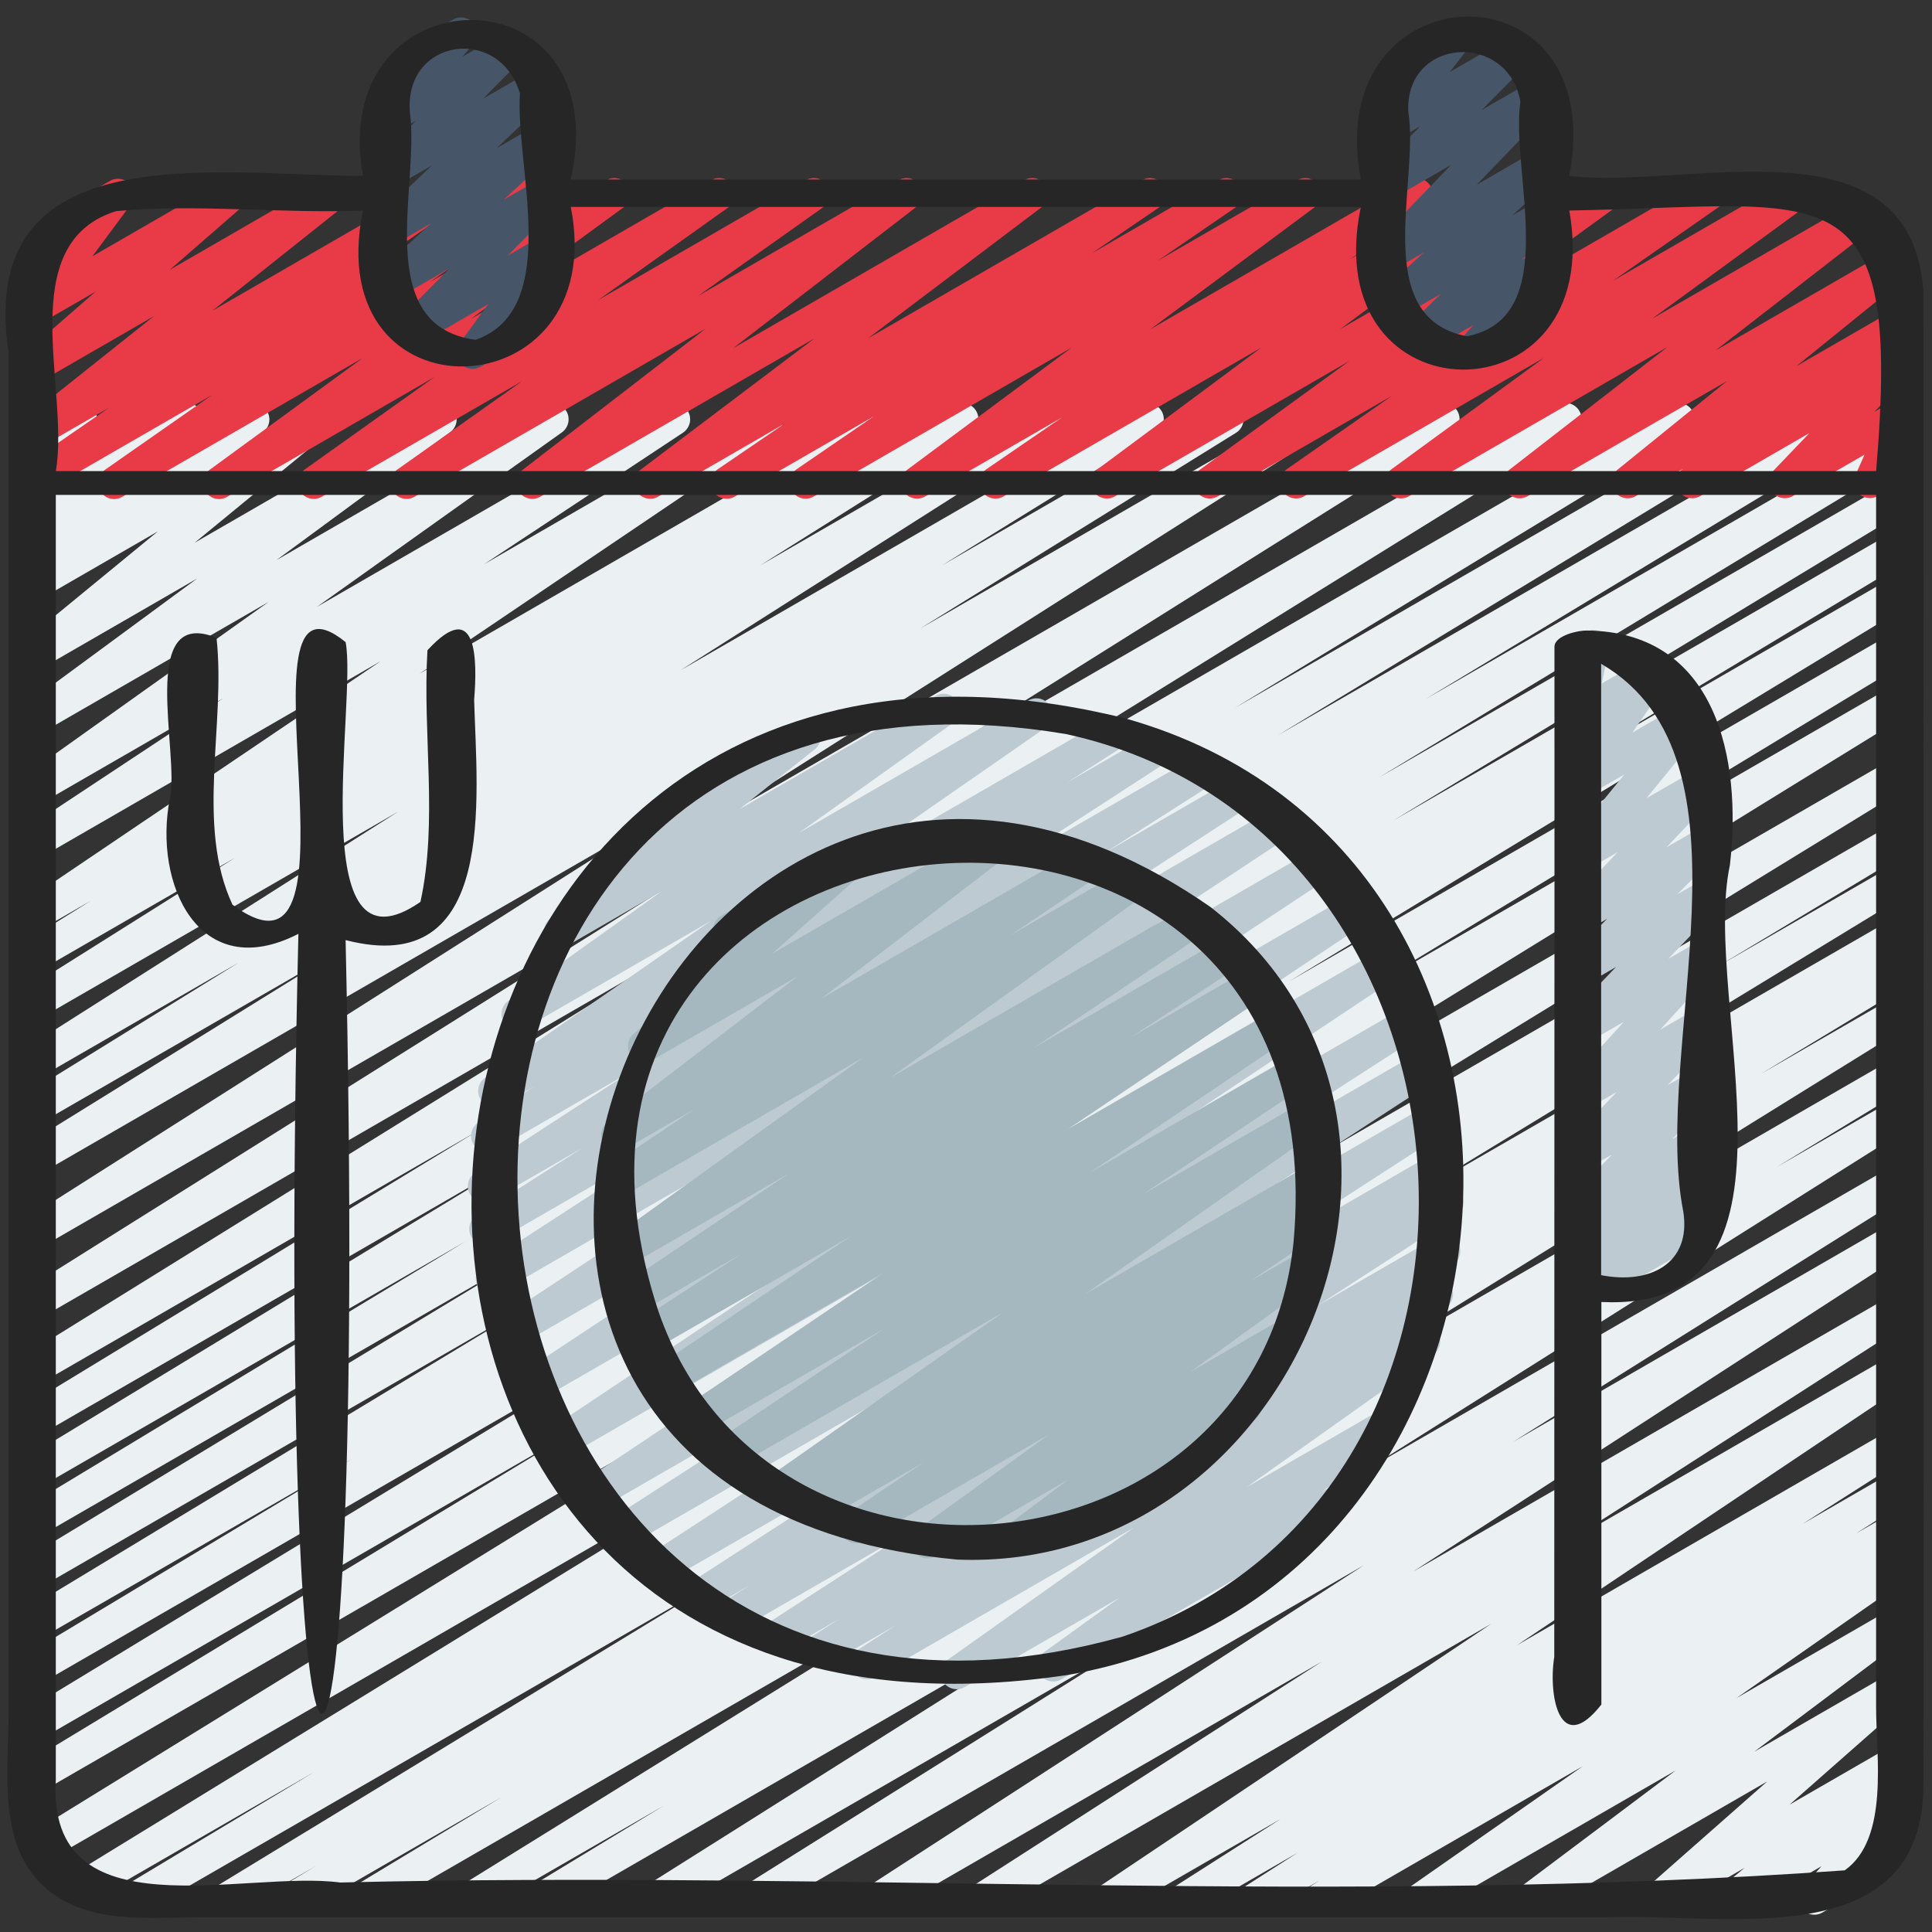 <svg id="Icons" viewBox="0 0 60 60" xmlns="http://www.w3.org/2000/svg"><rect x="0" y="0" width="60" height="60" fill="#333333" stroke="none"/><path d="m9.084 59.47c-.171 0-.338-.088-.431-.246-.14-.236-.062-.541.173-.683l.983-.591-2.516 1.452c-.237.137-.541.058-.68-.178-.14-.235-.064-.539.17-.682l15.673-9.548-18.027 10.407c-.24.137-.542.058-.681-.179-.14-.236-.062-.541.173-.683l5.826-3.501-6.922 3.996c-.237.137-.539.059-.68-.177-.14-.235-.064-.539.168-.682l24.217-14.851-24.947 14.406c-.238.137-.54.059-.68-.177-.14-.234-.065-.538.167-.682l28.128-17.34-27.918 16.119c-.238.138-.54.057-.681-.178-.14-.236-.062-.54.172-.683l17.334-10.501-16.825 9.715c-.238.137-.54.058-.681-.178-.14-.236-.063-.54.171-.683l19.208-11.662-18.699 10.796c-.239.137-.542.058-.681-.179-.14-.236-.062-.541.173-.683l10.169-6.116-9.661 5.577c-.239.138-.541.058-.681-.178s-.062-.541.172-.683l15.966-9.657-15.457 8.925c-.239.138-.541.058-.681-.178s-.062-.541.172-.683l15.939-9.646-15.43 8.91c-.239.137-.541.058-.681-.179-.14-.235-.062-.54.172-.682l13.692-8.273-13.184 7.611c-.239.138-.541.057-.681-.178-.139-.235-.063-.54.171-.683l15.477-9.4-14.966 8.641c-.239.137-.541.058-.68-.178-.14-.235-.064-.54.17-.682l14.036-8.542-13.526 7.81c-.237.137-.54.058-.679-.176-.141-.234-.066-.538.165-.682l20.485-12.699-19.972 11.531c-.235.138-.537.059-.679-.175-.141-.233-.068-.536.163-.682l20.677-12.97-20.161 11.64c-.235.139-.537.06-.678-.174-.141-.232-.07-.535.159-.681l19.849-12.607-19.33 11.161c-.238.138-.54.059-.679-.176-.141-.234-.066-.538.165-.682l9.807-6.077-9.293 5.365c-.238.137-.54.058-.679-.176-.141-.234-.066-.538.166-.682l6.645-4.111-6.132 3.54c-.235.138-.537.061-.678-.174-.141-.232-.07-.535.159-.681l11.604-7.374-11.085 6.4c-.235.138-.537.061-.678-.175-.142-.233-.069-.536.161-.681l6.535-4.111-6.019 3.475c-.238.138-.538.058-.679-.175-.141-.234-.067-.537.164-.682l2.062-1.287-1.547.893c-.233.136-.529.062-.674-.168-.143-.228-.079-.528.144-.679l11.078-7.485-10.548 6.09c-.236.136-.534.061-.675-.17-.143-.229-.076-.53.149-.68l6.179-4.087-5.653 3.264c-.229.134-.525.062-.671-.162-.144-.225-.087-.522.131-.678l7.602-5.415-7.062 4.076c-.228.135-.522.064-.669-.159-.145-.222-.091-.519.123-.676l5.392-3.969-4.846 2.798c-.225.132-.513.065-.661-.148s-.107-.505.094-.671l4.193-3.443-3.626 2.093c-.228.132-.521.064-.667-.157s-.095-.517.117-.675l.392-.295c-.189.035-.388-.041-.503-.206-.148-.214-.107-.506.094-.671l.357-.295c-.143.007-.283-.036-.389-.14-.16-.155-.197-.398-.092-.596l.93-1.725c-.054-.04-.1-.091-.135-.151-.138-.239-.056-.545.184-.684l.703-.405c.193-.111.438-.082.599.075.16.155.197.398.092.596l-.656 1.218 3.271-1.889c.225-.132.513-.065.661.147.148.214.107.506-.094.671l-.129.106 1.604-.926c.227-.134.521-.064.667.157s.095.517-.117.675l-.201.151 1.706-.984c.225-.133.513-.065.661.148s.107.505-.094.671l-4.194 3.444 7.388-4.265c.229-.134.523-.062.669.159.145.222.091.519-.123.676l-5.394 3.97 8.324-4.806c.229-.136.525-.063.671.162.144.225.087.522-.131.678l-7.602 5.415 10.837-6.256c.233-.136.533-.062.675.17.143.229.076.53-.149.68l-6.175 4.084 8.548-4.935c.234-.135.531-.061.674.168.143.228.079.528-.144.679l-11.08 7.486 14.437-8.334c.236-.139.537-.059.679.175.141.234.067.537-.164.682l-2.046 1.277 3.698-2.135c.238-.137.537-.06.678.175.142.233.069.536-.161.681l-6.547 4.119 8.616-4.975c.237-.137.538-.059.678.174.141.232.07.535-.159.681l-11.604 7.374 14.255-8.229c.237-.138.539-.059.679.176.141.234.066.538-.166.682l-6.647 4.113 8.611-4.972c.236-.139.539-.06.679.176.141.234.066.538-.165.682l-9.805 6.076 12.011-6.935c.237-.137.537-.06.678.174.141.232.07.535-.159.681l-19.848 12.606 23.317-13.462c.237-.136.538-.06.679.175.141.233.068.536-.163.682l-20.684 12.974 23.958-13.831c.236-.139.539-.06.679.176.141.234.066.538-.165.682l-20.479 12.695 23.477-13.554c.237-.14.54-.058.68.178s.064.54-.17.682l-14.036 8.541 16.285-9.401c.237-.139.54-.058.681.178.139.235.063.54-.171.683l-15.461 9.391 17.758-10.252c.238-.139.54-.059.681.179.14.235.062.54-.172.682l-13.693 8.274 13.993-8.079c.238-.139.54-.059.681.178.14.236.062.541-.172.683l-15.938 9.646 15.896-9.178c.237-.139.54-.058.681.178.14.236.062.541-.172.683l-15.966 9.657 15.457-8.924c.237-.139.542-.059.681.179.14.236.062.541-.173.683l-10.169 6.116 9.661-5.577c.237-.14.54-.058.681.178.14.236.063.54-.171.683l-19.195 11.654 18.686-10.788c.237-.14.54-.059.681.178.14.236.062.54-.172.683l-17.334 10.501 16.825-9.714c.236-.138.538-.06.68.177.14.234.065.538-.167.682l-28.141 17.348 27.628-15.95c.236-.138.538-.06.68.177.14.235.064.539-.168.682l-24.218 14.852 23.706-13.687c.237-.139.542-.059.681.179.14.236.062.541-.173.683l-5.826 3.501 5.318-3.07c.236-.139.54-.059.68.178.14.235.064.539-.17.682l-15.665 9.543 15.155-8.749c.237-.139.542-.059.681.179.14.236.062.541-.173.683l-.979.589.472-.272c.237-.139.54-.059.681.179.14.235.062.54-.172.682l-4.549 2.748 4.04-2.332c.236-.139.538-.06.679.176.141.234.066.538-.165.682l-17.383 10.779 16.869-9.739c.237-.14.54-.059.681.178.139.235.063.54-.171.683l-4.054 2.463 3.544-2.046c.237-.137.538-.06.678.174.141.233.069.536-.161.682l-16.847 10.619 16.33-9.428c.237-.137.538-.058.679.175s.067.537-.163.682l-12.243 7.674 11.728-6.771c.236-.138.534-.06.677.172.142.231.072.533-.155.681l-15.354 9.947 14.832-8.562c.236-.136.536-.06.677.173.142.231.072.533-.156.681l-10.832 6.962 10.312-5.953c.233-.137.531-.062.675.168.143.229.077.53-.146.68l-12.142 8.141 11.613-6.704c.237-.136.536-.059.678.173.141.232.07.535-.159.682l-3.254 2.077 2.735-1.579c.237-.136.536-.059.677.173.142.232.071.534-.157.681l-1.607 1.029 1.088-.628c.236-.137.536-.059.677.173.142.231.072.533-.156.681l-.428.274c.212-.072.454.008.579.206.144.227.084.525-.136.679l-5.337 3.727 4.801-2.771c.227-.135.521-.064.667.157s.095.517-.117.675l-4.798 3.603 4.248-2.452c.222-.129.505-.067.656.141.149.209.117.497-.075.667l-3.731 3.288 3.15-1.818c.224-.132.512-.066.66.146s.109.504-.09.67l-.711.593.141-.081c.21-.124.481-.074.637.116.155.189.15.464-.012.647l-.859.971c.136.027.26.111.334.24.139.239.057.545-.183.683l-2.048 1.183c-.21.123-.481.074-.637-.116-.155-.189-.15-.464.012-.647l.598-.676-2.532 1.462c-.223.131-.512.066-.66-.146s-.109-.504.09-.67l.713-.595-2.444 1.411c-.22.13-.505.069-.656-.141-.149-.209-.117-.497.075-.667l3.73-3.287-7.093 4.095c-.229.134-.521.064-.667-.157s-.095-.517.117-.675l4.8-3.604-7.685 4.437c-.233.135-.528.062-.672-.164s-.084-.525.136-.679l5.335-3.725-7.912 4.567c-.236.138-.536.06-.677-.173-.142-.231-.072-.533.156-.681l.244-.156-1.75 1.01c-.235.138-.535.06-.677-.173s-.071-.534.157-.681l1.609-1.03-3.264 1.884c-.236.138-.535.06-.678-.173-.141-.232-.07-.535.159-.682l3.255-2.077-5.079 2.932c-.235.135-.532.06-.675-.168-.143-.229-.077-.53.146-.68l12.141-8.141-15.568 8.988c-.235.138-.535.06-.677-.173-.142-.231-.072-.533.156-.681l10.832-6.962-13.537 7.815c-.234.138-.534.061-.677-.172-.142-.231-.072-.533.155-.681l15.356-9.95-18.711 10.803c-.235.138-.537.059-.679-.175-.141-.233-.067-.537.163-.682l12.241-7.673-14.773 8.529c-.236.138-.536.06-.678-.174-.141-.233-.069-.536.161-.682l16.839-10.614-19.866 11.47c-.239.137-.54.058-.681-.178-.139-.235-.063-.54.171-.683l4.079-2.478-5.783 3.338c-.238.137-.54.058-.679-.176-.141-.234-.066-.538.165-.682l17.38-10.777-20.152 11.635c-.238.137-.54.058-.681-.179-.14-.235-.062-.54.172-.682l4.534-2.739-6.235 3.6c-.079.046-.165.067-.25.067z" fill="#ebf0f2"/><path d="m3.547 15.499c-.165 0-.327-.082-.422-.231-.144-.226-.084-.525.136-.679l3.326-2.323-5.307 3.063c-.232.137-.528.061-.673-.165-.144-.227-.082-.526.139-.679l2.653-1.832-2.119 1.223c-.226.132-.517.064-.663-.151-.147-.216-.104-.51.102-.673l4.062-3.234-3.501 2.021c-.221.13-.506.069-.657-.143-.149-.209-.115-.498.079-.667l2.269-1.974-1.69.976c-.204.121-.465.078-.623-.1-.158-.177-.17-.44-.028-.631l1.196-1.613c-.23.109-.516.025-.646-.202-.139-.239-.057-.545.183-.683l2.049-1.183c.205-.119.465-.077.623.1.158.178.17.44.028.631l-1.193 1.609 4.092-2.362c.221-.129.507-.069.657.143.149.209.115.498-.079.667l-2.269 1.974 4.821-2.783c.225-.134.517-.065.663.151.147.216.104.51-.102.673l-4.062 3.232 7.027-4.057c.231-.135.53-.061.673.165.144.227.082.526-.139.679l-2.656 1.835 4.64-2.679c.229-.135.528-.062.672.164s.084.525-.136.679l-3.326 2.323 5.484-3.166c.229-.133.524-.064.669.16.146.223.091.52-.124.676l-4.755 3.474 7.465-4.31c.228-.135.524-.063.671.162.144.225.087.523-.131.678l-4.043 2.879 6.442-3.719c.23-.135.528-.062.671.163.145.225.086.523-.132.678l-3.88 2.75 6.22-3.591c.227-.133.519-.064.665.154s.099.514-.109.674l-5.69 4.389 9.036-5.217c.227-.135.521-.064.667.156.146.221.095.516-.115.676l-5.401 4.079 8.508-4.911c.234-.135.53-.062.674.167.143.228.08.527-.143.679l-2.086 1.422 3.929-2.268c.234-.135.53-.061.673.166.144.228.081.527-.14.679l-2.412 1.654 4.328-2.499c.229-.133.523-.062.668.158.146.222.093.518-.12.676l-5.102 3.79 8.01-4.624c.234-.135.53-.061.673.166.144.228.081.527-.141.679l-2.35 1.609 4.252-2.454c.229-.133.523-.062.668.158.146.222.093.518-.12.676l-5.1 3.788 8.008-4.622c.229-.135.525-.062.669.16.146.223.09.521-.125.677l-4.622 3.36 7.271-4.197c.23-.135.528-.062.672.164s.084.525-.136.679l-3.267 2.279 5.409-3.122c.229-.133.523-.064.669.16.146.223.091.52-.124.676l-4.741 3.465 6.306-3.64c.227-.133.519-.064.665.153.146.219.1.513-.108.674l-4.896 3.801 5.343-3.084c.226-.132.514-.066.662.149.147.215.105.508-.098.672l-3.39 2.747 2.932-1.692c.227-.134.519-.064.667.156.146.22.096.516-.115.675l-.337.256c.164-.011.328.053.435.189.153.195.14.475-.032.654l-1.127 1.177.523-.302c.188-.108.424-.083.584.061.161.146.211.377.123.575l-.367.825c.143.023.273.108.351.243.139.239.057.545-.183.683l-.921.532c-.188.108-.423.083-.584-.061-.161-.146-.211-.377-.123-.575l.288-.648-2.226 1.285c-.214.126-.49.073-.644-.124-.153-.195-.14-.475.032-.654l1.128-1.178-3.393 1.958c-.228.133-.52.064-.667-.156-.146-.22-.096-.516.115-.675l.029-.022-1.48.854c-.225.132-.514.066-.662-.149-.147-.215-.105-.508.098-.672l3.391-2.747-6.184 3.569c-.227.133-.519.064-.665-.153-.146-.219-.1-.513.108-.674l4.898-3.803-8.025 4.632c-.228.135-.522.064-.669-.16-.146-.223-.091-.52.124-.676l4.738-3.463-7.45 4.301c-.23.136-.528.062-.672-.164s-.084-.525.136-.679l3.265-2.278-5.41 3.123c-.23.134-.526.062-.669-.16-.146-.223-.09-.521.125-.677l4.624-3.362-7.276 4.2c-.228.135-.522.063-.668-.158s-.093-.518.12-.676l5.099-3.788-8.01 4.624c-.232.137-.529.062-.673-.166s-.081-.527.141-.679l2.35-1.61-4.254 2.456c-.228.134-.522.063-.668-.158s-.093-.518.12-.676l5.101-3.789-8.012 4.625c-.233.137-.529.062-.673-.166s-.081-.527.14-.679l2.411-1.652-4.33 2.499c-.233.137-.53.062-.674-.167-.143-.228-.08-.527.143-.679l2.087-1.423-3.932 2.27c-.229.133-.521.063-.667-.156-.146-.221-.095-.516.115-.676l5.4-4.079-8.51 4.913c-.227.133-.519.064-.665-.154s-.099-.514.109-.674l5.691-4.389-9.041 5.219c-.229.135-.527.062-.671-.163-.145-.225-.086-.523.132-.678l3.881-2.75-6.223 3.592c-.23.133-.526.063-.671-.162-.144-.225-.087-.523.131-.678l4.041-2.878-6.443 3.72c-.227.136-.523.064-.669-.16-.146-.223-.091-.52.124-.676l4.754-3.473-7.467 4.311c-.078.046-.165.067-.25.067z" fill="#e83a47"/><path d="m14.676 11.456c-.138 0-.274-.058-.372-.166-.158-.176-.171-.438-.031-.629l.891-1.218-2.152 1.243c-.215.127-.492.072-.646-.128-.152-.198-.135-.479.042-.657l1.568-1.58-1.666.962c-.218.128-.5.07-.652-.136-.151-.204-.124-.49.062-.663l1.667-1.549-1.105.638c-.218.127-.498.07-.65-.133-.151-.203-.128-.487.056-.662l1.72-1.636-1.125.649c-.215.128-.491.071-.646-.127-.153-.198-.136-.479.04-.657l1.239-1.254-.634.366c-.21.123-.479.074-.636-.114-.155-.188-.152-.461.008-.646l.661-.765c-.117-.035-.222-.114-.287-.229-.139-.239-.057-.545.183-.683l1.858-1.072c.209-.123.479-.074.636.114.155.188.152.461-.008.646l-.344.397 1.284-.741c.215-.125.492-.07.646.127.153.198.136.479-.04.657l-1.241 1.255 1.547-.893c.216-.127.497-.07.65.133.151.203.128.487-.056.662l-1.721 1.636 1.299-.749c.218-.128.5-.069.652.136.151.204.124.49-.062.663l-1.666 1.548 1.076-.621c.216-.126.493-.071.646.128.152.198.135.479-.042.657l-1.568 1.58.964-.557c.203-.12.463-.077.622.099.158.176.171.438.031.629l-.93 1.27c.199-.042.423.049.533.24.139.239.057.545-.183.683l-1.868 1.078c-.078.046-.164.067-.25.067z" fill="#465568"/><path d="m45.684 11.455c-.144 0-.285-.062-.384-.179-.155-.187-.155-.458 0-.644l.449-.533-1.446.835c-.217.126-.496.07-.648-.131s-.131-.484.05-.66l1.05-1.022-1.286.742c-.218.129-.502.069-.653-.138-.151-.206-.122-.492.066-.664l1.341-1.224-.942.544c-.214.125-.49.071-.644-.125s-.14-.476.034-.654l2.396-2.483-1.786 1.03c-.214.127-.491.071-.646-.127-.152-.199-.135-.479.041-.657l1.434-1.446-.828.478c-.205.122-.47.077-.628-.104-.156-.182-.163-.448-.016-.637l.813-1.038c-.17-.003-.333-.093-.424-.25-.139-.239-.057-.545.183-.683l1.858-1.072c.207-.12.471-.075.628.104.156.182.163.448.016.637l-.695.887 1.825-1.053c.216-.126.493-.071.646.127.152.199.135.479-.041.657l-1.433 1.445 1.628-.939c.215-.126.489-.071.644.125s.14.476-.034.654l-2.395 2.482 1.863-1.075c.22-.127.504-.068.653.138.151.206.122.492-.066.664l-1.343 1.225.756-.436c.215-.128.495-.071.648.131.152.201.131.484-.05.66l-1.05 1.023.451-.261c.209-.122.477-.075.634.111.155.187.155.458 0 .644l-.701.832c.131.029.25.111.322.237.139.239.057.545-.183.683l-1.857 1.072c-.078.046-.164.067-.25.067z" fill="#465568"/><path d="m49.372 40.495c-.155 0-.308-.072-.404-.206-.15-.207-.12-.494.07-.666l.117-.105c-.191.049-.403-.02-.527-.187-.15-.205-.125-.49.062-.663l.732-.684-.142.081c-.214.125-.49.072-.645-.126-.153-.197-.138-.478.037-.656l1.399-1.433-.792.457c-.214.126-.488.072-.643-.123-.154-.196-.141-.475.03-.654l1.54-1.615-.928.535c-.212.123-.485.074-.64-.119-.154-.191-.146-.468.02-.65l1.777-1.952-1.157.668c-.214.126-.489.073-.644-.124-.153-.195-.14-.475.032-.654l1.519-1.587-.907.523c-.215.127-.493.072-.646-.129-.153-.199-.135-.48.043-.657l1.238-1.235-.635.366c-.214.126-.488.073-.643-.123-.153-.195-.142-.474.029-.653l1.574-1.66-.961.554c-.209.121-.475.076-.631-.108s-.159-.453-.007-.64l1.808-2.219-1.17.675c-.201.118-.458.078-.617-.094s-.177-.43-.045-.623l1.116-1.619-.454.262c-.17.1-.383.088-.543-.027-.16-.116-.236-.314-.196-.508l.279-1.341c-.09-.042-.169-.111-.223-.204-.139-.239-.057-.545.183-.683l.45-.26c.173-.099.384-.087.543.027.16.116.236.314.196.508l-.222 1.062 1.406-.812c.202-.118.457-.078.617.094.159.172.177.43.045.623l-1.117 1.62 1.607-.928c.207-.122.474-.077.631.108.156.184.159.453.007.64l-1.808 2.22 1.583-.914c.213-.125.489-.073.643.123.153.195.142.474-.029.653l-1.574 1.66.961-.554c.216-.126.493-.071.646.129.153.199.135.48-.043.657l-1.236 1.233.633-.365c.213-.125.489-.073.644.124.153.195.14.475-.032.654l-1.521 1.589.909-.524c.21-.125.484-.075.64.119.154.191.146.468-.02.65l-1.777 1.952 1.157-.668c.213-.125.489-.073.643.124.154.195.141.474-.03.653l-1.54 1.615.928-.535c.214-.125.491-.072.645.126.153.197.138.478-.037.656l-1.397 1.431.79-.456c.218-.128.501-.069.651.135.151.205.126.49-.061.663l-.734.687.144-.083c.221-.128.505-.068.654.139.15.207.12.494-.07.666l-.319.287c.167.005.328.095.418.25.139.239.057.545-.183.683l-3.598 2.077c-.078.046-.164.067-.25.067z" fill="#bdcad1"/><path d="m29.711 52.46c-.165 0-.325-.082-.421-.23-.145-.225-.086-.522.132-.678l5.801-4.116-8.052 4.648c-.235.137-.534.061-.677-.172-.142-.231-.072-.533.155-.681l1.165-.754-2.106 1.216c-.236.138-.535.059-.677-.173s-.071-.534.157-.681l.877-.562-1.643.948c-.235.137-.534.061-.677-.172-.142-.231-.072-.533.155-.681l4.306-2.787-5.146 2.971c-.235.138-.536.061-.678-.174-.141-.233-.069-.536.161-.682l.761-.48-1.261.728c-.235.136-.534.061-.677-.172-.142-.231-.072-.533.155-.681l6.511-4.215-7.217 4.166c-.235.136-.534.06-.676-.171s-.074-.532.152-.681l8.462-5.519-9.146 5.28c-.235.138-.535.06-.677-.172s-.072-.534.156-.681l7.499-4.836-7.955 4.593c-.236.136-.532.061-.675-.169s-.077-.53.147-.68l11.889-7.927-12.479 7.204c-.235.136-.532.061-.675-.169-.143-.229-.077-.53.147-.68l12.056-8.045-12.439 7.182c-.235.136-.533.062-.675-.17-.143-.229-.076-.53.149-.68l10.868-7.186-10.984 6.342c-.234.135-.533.061-.676-.17-.142-.229-.075-.531.15-.68l10.108-6.677-10.014 5.781c-.235.137-.534.061-.677-.172-.142-.23-.073-.533.154-.681l6.992-4.534-6.672 3.852c-.235.138-.534.06-.678-.173-.141-.232-.07-.535.159-.682l3.294-2.102-2.819 1.627c-.236.137-.534.061-.677-.172-.142-.23-.073-.532.154-.68l4.838-3.141-4.216 2.434c-.235.137-.536.06-.677-.173-.142-.231-.072-.533.156-.681l1.759-1.13-1.017.587c-.232.136-.528.062-.672-.165-.144-.226-.084-.525.137-.679l7.008-4.867-5.747 3.317c-.229.133-.526.062-.671-.162-.144-.225-.087-.522.131-.678l4.776-3.409-2.923 1.688c-.226.132-.518.064-.663-.151-.147-.216-.103-.51.102-.673l3.104-2.468c-.124-.033-.235-.113-.304-.233-.139-.239-.057-.545.183-.683l4.677-2.7c.225-.133.517-.066.663.151.147.216.103.51-.102.673l-2.328 1.851 6.085-3.513c.229-.136.525-.063.671.162.144.225.087.522-.131.678l-4.782 3.413 7.122-4.111c.232-.136.528-.062.672.165.144.226.083.525-.137.679l-7.006 4.866 8.902-5.14c.235-.136.535-.06.677.173.142.231.072.533-.156.681l-1.751 1.124 2.561-1.478c.235-.138.534-.06.677.172.142.23.073.532-.154.68l-4.842 3.144 5.714-3.299c.237-.137.536-.059.678.173.141.232.07.535-.159.682l-3.292 2.101 3.901-2.252c.236-.137.534-.061.677.172.142.23.073.533-.154.681l-6.989 4.532 7.693-4.441c.234-.138.532-.062.676.17.142.229.075.531-.15.68l-10.108 6.677 10.878-6.28c.233-.137.533-.062.675.17.143.229.076.53-.149.68l-10.874 7.189 11.494-6.636c.233-.137.531-.062.675.169.143.229.077.53-.147.68l-12.053 8.043 12.556-7.249c.234-.138.531-.061.675.169.143.229.077.53-.147.68l-11.896 7.932 12.173-7.027c.236-.136.535-.061.677.172.142.231.072.534-.156.681l-7.492 4.831 7.435-4.292c.235-.137.534-.061.676.171.142.23.074.532-.152.681l-8.457 5.516 8.27-4.774c.235-.137.534-.061.677.172.142.231.072.533-.155.681l-6.514 4.217 6.156-3.554c.236-.136.537-.059.678.174s.069.536-.161.682l-.767.484.268-.154c.235-.137.534-.061.677.172.142.231.072.533-.155.681l-4.307 2.788 3.678-2.123c.237-.137.536-.059.677.173.142.232.071.534-.157.681l-.863.553.115-.066c.235-.137.534-.061.677.172.142.231.072.533-.155.681l-1.164.753.243-.14c.23-.135.526-.062.671.163s.086.522-.132.678l-5.805 4.119 4.146-2.394c.229-.136.524-.063.67.161.145.224.089.521-.128.677l-2.353 1.696.095-.055c.238-.14.545-.058.683.183.139.239.057.545-.183.683l-8.679 5.011c-.23.135-.524.062-.67-.161-.145-.224-.089-.521.128-.677l2.355-1.697-4.812 2.777c-.078.046-.165.067-.25.067z" fill="#bdcad1"/><path d="m28.806 48.397c-.164 0-.324-.081-.42-.229-.145-.223-.089-.521.127-.677l4.06-2.938-5.727 3.306c-.235.135-.531.06-.674-.168-.143-.229-.079-.528.145-.68l2.39-1.61-3.263 1.884c-.235.137-.535.061-.676-.171-.142-.231-.074-.533.152-.681l.242-.157-.754.435c-.233.136-.526.062-.672-.164-.144-.226-.084-.524.135-.678l7.309-5.131-8.308 4.796c-.235.136-.533.061-.675-.168-.143-.229-.077-.53.146-.681l5.116-3.423-5.596 3.23c-.235.136-.531.06-.674-.168-.143-.229-.079-.528.145-.68l6.139-4.138-6.508 3.758c-.236.136-.533.06-.674-.168-.143-.229-.079-.529.145-.68l6.014-4.041-6.188 3.572c-.235.137-.533.061-.676-.171-.142-.23-.074-.531.151-.68l3.295-2.159-3.221 1.859c-.235.135-.532.06-.674-.168-.144-.229-.079-.529.146-.68l5.236-3.516-5.065 2.924c-.23.134-.526.062-.67-.161-.145-.225-.088-.522.128-.678l7.906-5.681-7.528 4.346c-.235.135-.531.061-.674-.168s-.079-.529.145-.68l2.815-1.895-2.156 1.244c-.226.134-.519.064-.666-.154-.146-.22-.098-.515.111-.675l5.903-4.533-4.515 2.605c-.219.13-.504.069-.655-.14-.15-.208-.119-.495.072-.666l3.101-2.764c-.205.054-.444-.034-.559-.234-.139-.239-.057-.545.183-.683l4.031-2.327c.22-.128.506-.069.655.14.15.208.119.495-.072.666l-3.036 2.706 6.878-3.97c.226-.133.518-.064.666.154.146.22.098.515-.111.675l-5.898 4.529 8.137-4.697c.233-.136.53-.061.674.168.143.229.079.529-.145.68l-2.822 1.899 3.663-2.114c.229-.136.526-.063.67.161.145.225.088.522-.128.678l-7.906 5.681 9.162-5.289c.233-.138.532-.061.674.168.144.229.079.529-.146.68l-5.235 3.515 5.77-3.33c.235-.137.533-.061.676.171.142.23.074.531-.151.68l-3.292 2.157 3.549-2.049c.233-.138.531-.061.674.168s.079.529-.145.68l-6.012 4.04 6.271-3.62c.234-.137.53-.061.674.168.143.229.079.528-.145.68l-6.146 4.142 6.23-3.597c.234-.137.532-.061.675.168s.077.53-.146.681l-5.112 3.42 4.985-2.878c.229-.135.526-.062.672.164.144.226.084.524-.135.678l-7.311 5.133 7.017-4.051c.234-.137.534-.061.676.171s.074.533-.152.681l-.432.281c.207-.064.446.019.568.214.143.229.079.528-.145.68l-2.402 1.618 1.659-.957c.229-.136.524-.062.67.161.145.223.089.521-.127.677l-4.056 2.936 2.825-1.631c.227-.135.521-.065.667.157.146.22.095.516-.116.675l-2.009 1.512.087-.05c.238-.14.545-.057.683.183.139.239.057.545-.183.683l-7.203 4.158c-.228.132-.521.063-.667-.157s-.095-.516.116-.675l2.005-1.509-4.112 2.374c-.078.046-.165.067-.25.067z" fill="#a5b7bf"/><g fill="#262626"><path d="m59.734 9.058c-.387-5.504-7.338-3.152-10.999-3.596 1.303-6.761-7.734-6.464-6.472.112h-24.537c1.478-6.652-7.595-6.517-6.454-.112-4.495 0-12.039-1.358-11.007 5.477v42.297c0 1.759-.346 3.986 1.061 5.314 1.335 1.259 3.32.989 5.013.989h43.685c3.568-.114 9.653 1.172 9.71-4.056.021-15.474-.005-30.95 0-46.424zm-15.999-5.596c-.095-2.307 3.093-2.496 3.482-.304-.317 2.193 1.332 6.704-1.66 7.286-3.037-.586-1.467-4.788-1.822-6.982zm-31.009-.003c-.153-2.282 2.792-2.678 3.421-.556-.151 2.254 1.326 6.696-1.375 7.651-3.267-.438-1.717-4.827-2.046-7.096zm-9.116 3.097c2.523-.233 5.121.084 7.662-.018-1.371 6.667 7.714 6.279 6.454-.112h24.537c-1.406 6.701 7.661 6.734 6.472.112 8.138-.144 10.333-1.41 9.53 8.093h-56.531c.44-2.536-1.353-7.065 1.876-8.076zm53.68 51.529c-15.348 1.104-31.211 0-46.724.378-2.992-.398-9.125 1.627-8.833-3.191 0-13.301 0-26.602 0-39.903h56.531v37.674c0 1.483.412 4.063-.975 5.042z"/><path d="m53.725 26.852c.377-3.275-.414-7.233-4.446-7.27-.232-.01-1.004.144-1.004.507.004 10.457-.007 20.91-.006 31.366-.194 1.219.174 3.124 1.463 1.481 0-4.167 0-8.334 0-12.501 6.883.324 3.07-9.321 3.994-13.582zm-1.45 10.769c.258 1.62-1.037 2.279-2.55 1.98v-18.986c5.093 2.964 1.556 11.926 2.55 17.007z"/><path d="m34.942 22.309c-25.41-6.28-28.03 33.64-1.788 29.709 15.237-2.632 16.854-25.483 1.788-29.709zm-.073 28.516c-23.43 6.537-26.015-32.089-1.762-28.028 13.555 2.945 14.978 23.518 1.762 28.028z"/><path d="m37.594 28.169c-16.962-11.799-29.039 18.308-7.869 20.265 10.483.422 16.371-13.623 7.869-20.265zm2.576 10.431c-1.11 10.492-16.282 11.998-19.715 2.146-5.555-16.763 21.313-19.55 19.715-2.146z"/><path d="m14.724 21.742c.102-1.231.104-3.234-1.449-1.548-.157 2.582.332 5.303-.218 7.816-3.677 2.541-1.959-6.231-2.324-8.069-3.67-2.974.96 11.467-3.512 8.157-1.154-2.469-.202-5.594-.497-8.292-2.466-.996-1.136 3.594-1.449 4.993-.522 2.642.904 5.788 3.992 4.202-.76 31.889 2.191 32.629 1.466.194 4.72 1.223 4.077-4.405 3.992-7.452z"/></g></svg>